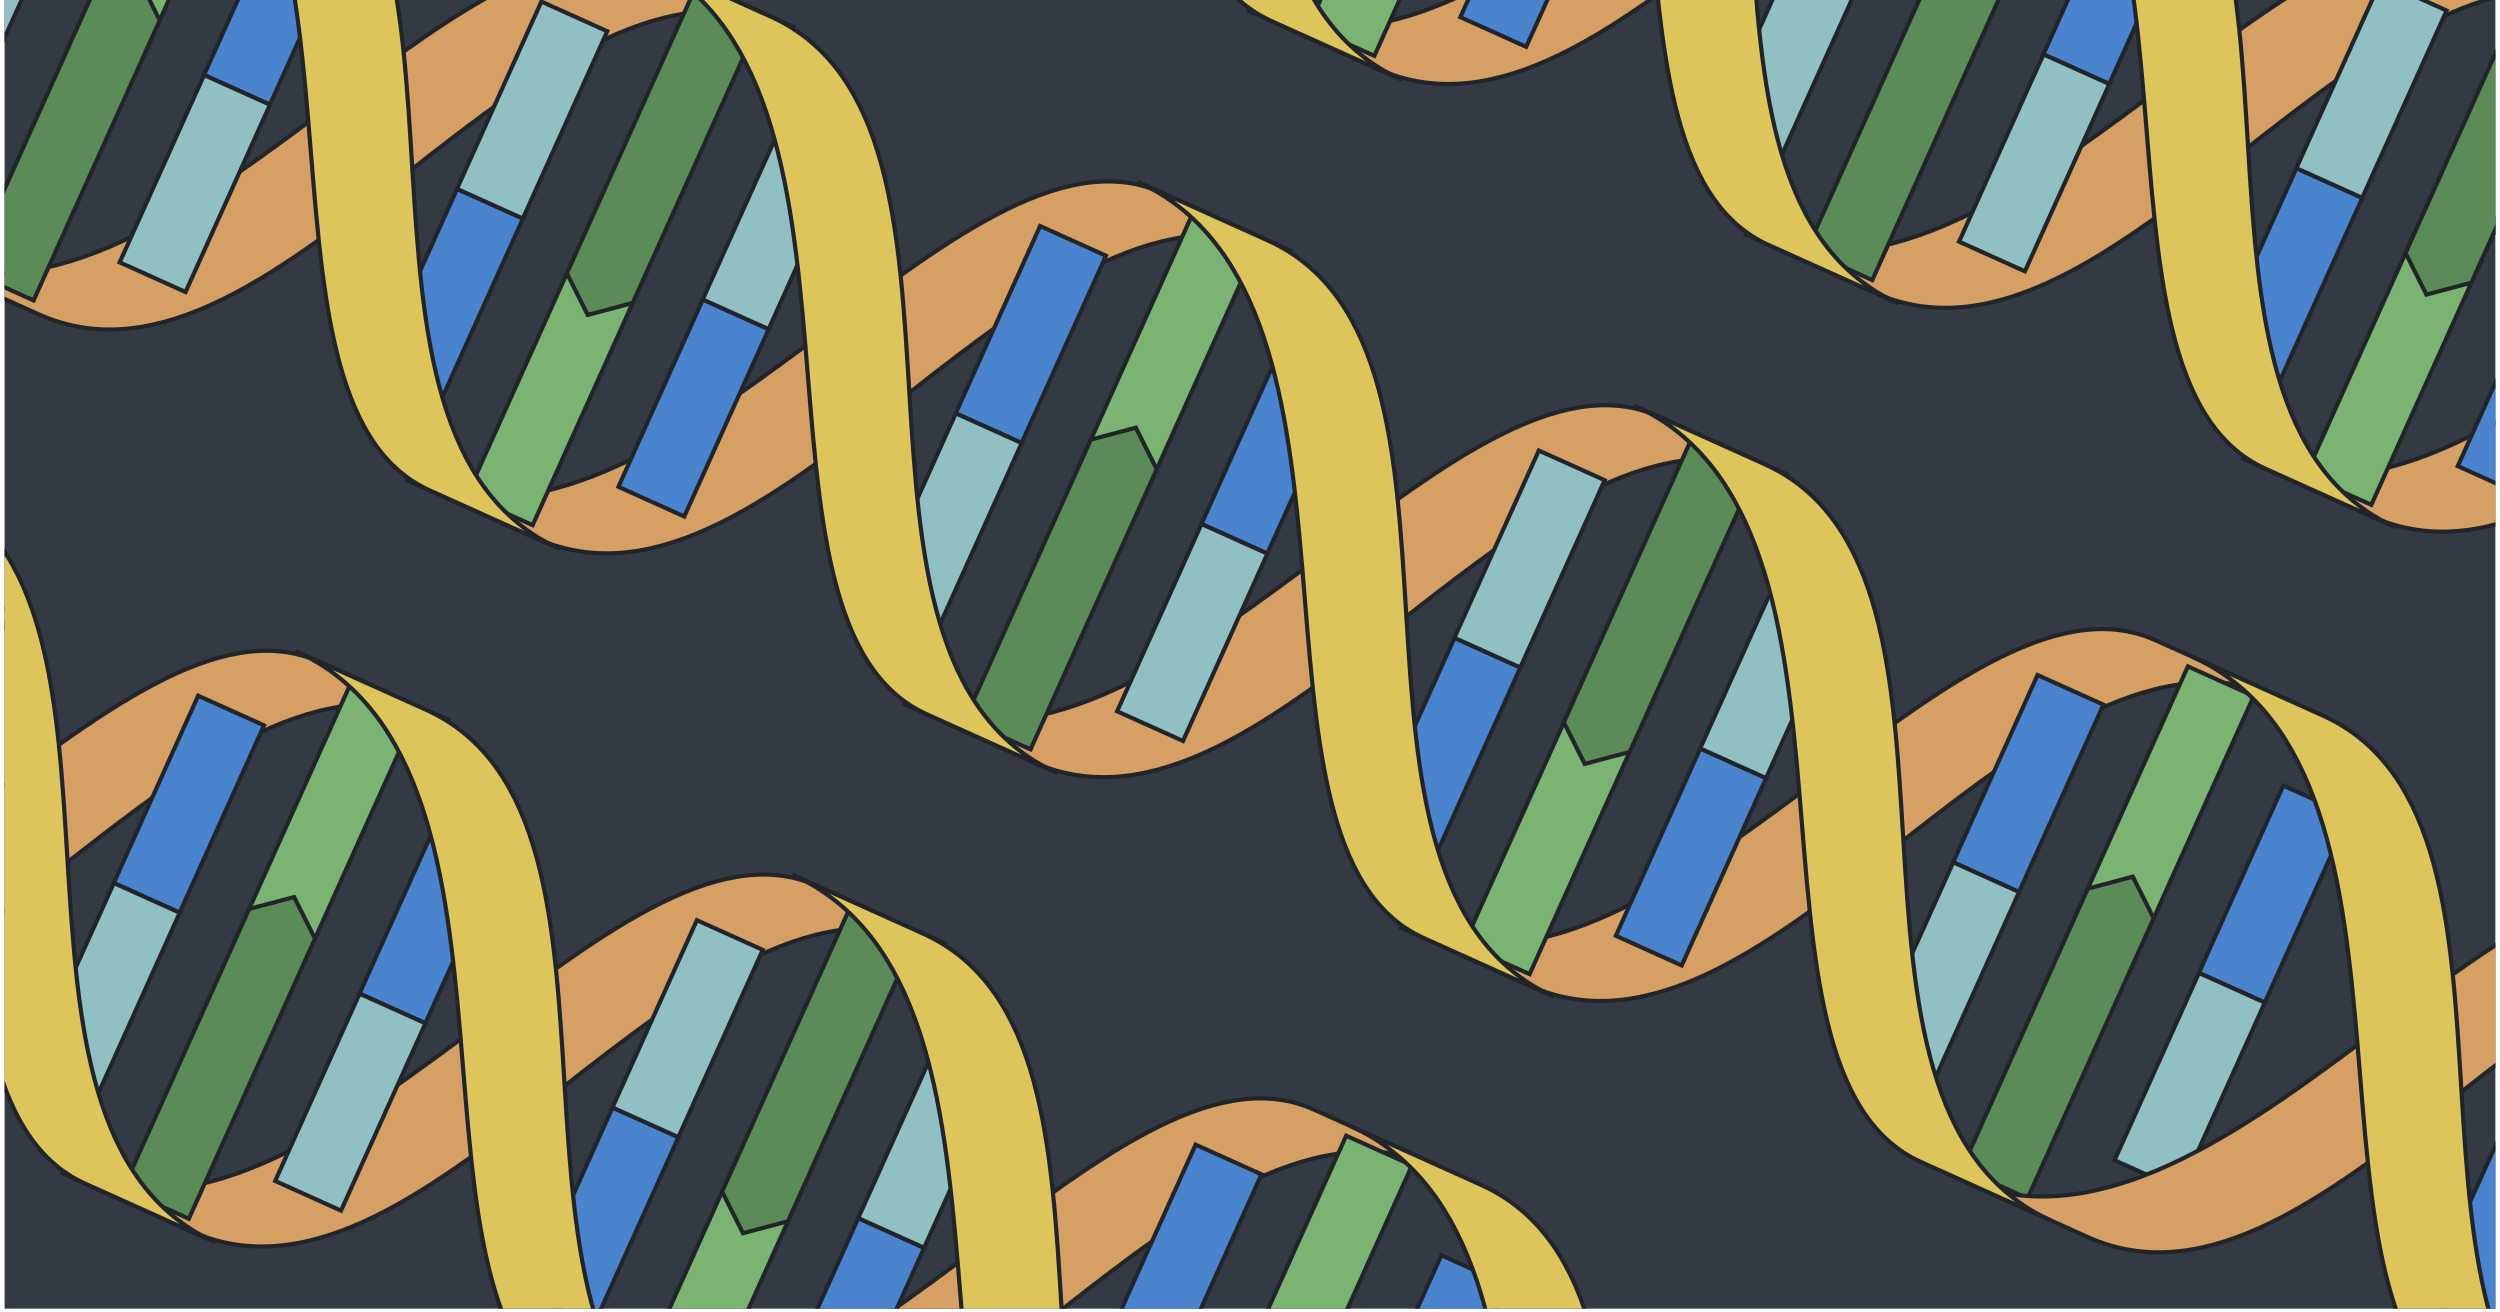 <?xml version="1.0" encoding="utf-8"?>
<!-- Generator: Adobe Illustrator 27.1.1, SVG Export Plug-In . SVG Version: 6.00 Build 0)  -->
<svg version="1.1" xmlns="http://www.w3.org/2000/svg" xmlns:xlink="http://www.w3.org/1999/xlink" x="0px" y="0px"
	 viewBox="0 0 1200 630" style="enable-background:new 0 0 1200 630;" xml:space="preserve">
<style type="text/css">
	.st0{fill:#5B8B57;}
	
		.st1{clip-path:url(#SVGID_00000113310677553294164080000014556429766087635383_);fill:#333A44;stroke:#212529;stroke-width:2;stroke-miterlimit:10;}
	.st2{clip-path:url(#SVGID_00000113310677553294164080000014556429766087635383_);}
	.st3{fill:#D69F63;stroke:#212529;stroke-width:2;stroke-miterlimit:10;}
	.st4{fill:#7AB372;stroke:#212529;stroke-width:2;stroke-miterlimit:10;}
	.st5{fill:#5B8B57;stroke:#212529;stroke-width:2;stroke-miterlimit:10;}
	.st6{fill:#4A84CF;stroke:#212529;stroke-width:2;stroke-miterlimit:10;}
	.st7{fill:#90C0C4;stroke:#212529;stroke-width:2;stroke-miterlimit:10;}
	.st8{fill:#DDC55C;stroke:#212529;stroke-width:2;stroke-miterlimit:10;}
	.st9{display:none;}
	.st10{display:inline;}
	.st11{fill:#DF9D57;stroke:#212529;stroke-width:2;stroke-miterlimit:10;}
	.st12{fill:#AF9FA1;stroke:#212529;stroke-width:2;stroke-miterlimit:10;}
	.st13{fill:none;}
	.st14{display:inline;fill:#FFFFFF;stroke:#212529;stroke-width:2;stroke-miterlimit:10;}
</style>
<g id="Layer_1">
	<g>
		<rect x="3554.57" y="598.79" class="st0" width="629.65" height="10"/>
		<rect x="3379.55" y="828.05" class="st0" width="765.09" height="10"/>
		<rect x="3379.55" y="709.99" class="st0" width="783.87" height="10"/>
	</g>
	<g>
		<defs>
			<rect id="SVGID_1_" x="2.21" y="-1.84" width="1195.57" height="630"/>
		</defs>
		<clipPath id="SVGID_00000041994785655479352370000001158749432778912644_">
			<use xlink:href="#SVGID_1_"  style="overflow:visible;"/>
		</clipPath>
		
			<rect x="-19.26" y="-11.89" style="clip-path:url(#SVGID_00000041994785655479352370000001158749432778912644_);fill:#333A44;stroke:#212529;stroke-width:2;stroke-miterlimit:10;" width="1233.15" height="648.11"/>
		<g style="clip-path:url(#SVGID_00000041994785655479352370000001158749432778912644_);">
			<path class="st3" d="M-84.99,210.32c-97.08-43.72-237.93,193.99-363.11,137.61l62.59,28.19
				c115.6,52.06,241.76-192.26,363.11-137.61L-84.99,210.32z"/>
			<path class="st3" d="M153.58,317.76C56.5,274.04-84.35,511.74-209.53,455.37l62.59,28.19
				c115.6,52.06,241.76-192.26,363.11-137.61L153.58,317.76z"/>
			<path class="st3" d="M392.15,425.19c-97.08-43.72-237.93,193.99-363.11,137.61l62.59,28.19
				c115.6,52.06,241.76-192.26,363.11-137.61L392.15,425.19z"/>
			<path class="st3" d="M630.72,532.63c-97.08-43.72-237.93,193.99-363.11,137.61l62.59,28.19
				c115.6,52.06,241.76-192.26,363.11-137.61L630.72,532.63z"/>
			<g>
				<polygon class="st4" points="-87.81,342.9 -148.36,477.35 -179.96,463.12 -119.41,328.67 -97.82,322.94 				"/>
				<polygon class="st5" points="-131.92,356.46 -71.37,222.01 -39.77,236.24 -100.32,370.69 -121.91,376.43 				"/>
				
					<rect x="-120.58" y="403.78" transform="matrix(0.411 -0.912 0.912 0.411 -425.986 183.185)" class="st6" width="98.57" height="34.66"/>
				
					<rect x="-80.1" y="313.9" transform="matrix(0.411 -0.912 0.912 0.411 -320.179 167.119)" class="st7" width="98.57" height="34.66"/>
				
					<rect x="-238.48" y="350.68" transform="matrix(0.411 -0.912 0.912 0.411 -447.061 44.391)" class="st6" width="98.57" height="34.66"/>
				
					<rect x="-198" y="260.81" transform="matrix(0.411 -0.912 0.912 0.411 -341.253 28.325)" class="st7" width="98.57" height="34.66"/>
			</g>
			<g>
				<polygon class="st4" points="390.74,558.41 330.19,692.87 298.59,678.63 359.14,544.18 380.72,538.45 				"/>
				<polygon class="st5" points="346.62,571.97 407.17,437.52 438.77,451.75 378.22,586.2 356.64,591.94 				"/>
				
					<rect x="357.97" y="619.29" transform="matrix(0.411 -0.912 0.912 0.411 -340.447 746.542)" class="st6" width="98.57" height="34.66"/>
				
					<rect x="398.44" y="529.41" transform="matrix(0.411 -0.912 0.912 0.411 -234.639 730.476)" class="st7" width="98.57" height="34.66"/>
				
					<rect x="240.07" y="566.19" transform="matrix(0.411 -0.912 0.912 0.411 -361.521 607.747)" class="st6" width="98.57" height="34.66"/>
				
					<rect x="280.54" y="476.32" transform="matrix(0.411 -0.912 0.912 0.411 -255.713 591.682)" class="st7" width="98.57" height="34.66"/>
			</g>
			<g>
				<polygon class="st4" points="-371.47,248.58 -310.93,114.13 -279.32,128.36 -339.87,262.81 -361.46,268.55 				"/>
				<polygon class="st5" points="-327.36,235.02 -387.91,369.47 -419.51,355.24 -358.96,220.79 -337.37,215.06 				"/>
				
					<rect x="-437.28" y="153.05" transform="matrix(0.411 -0.912 0.912 0.411 -384.023 -253.354)" class="st6" width="98.57" height="34.66"/>
				
					<rect x="-477.75" y="242.93" transform="matrix(0.411 -0.912 0.912 0.411 -489.831 -237.288)" class="st7" width="98.57" height="34.66"/>
				
					<rect x="-319.38" y="206.15" transform="matrix(0.411 -0.912 0.912 0.411 -362.949 -114.559)" class="st6" width="98.57" height="34.66"/>
				
					<rect x="-359.85" y="296.02" transform="matrix(0.411 -0.912 0.912 0.411 -468.756 -98.494)" class="st7" width="98.57" height="34.66"/>
			</g>
			<g>
				<polygon class="st4" points="585.62,679.6 646.17,545.15 677.77,559.38 617.22,693.83 595.63,699.57 				"/>
				<polygon class="st5" points="629.73,666.04 569.18,800.5 537.58,786.26 598.13,651.81 619.72,646.08 				"/>
				
					<rect x="519.82" y="584.07" transform="matrix(0.411 -0.912 0.912 0.411 -212.943 873.36)" class="st6" width="98.57" height="34.66"/>
				
					<rect x="479.34" y="673.95" transform="matrix(0.411 -0.912 0.912 0.411 -318.751 889.426)" class="st7" width="98.57" height="34.66"/>
				
					<rect x="637.72" y="637.17" transform="matrix(0.411 -0.912 0.912 0.411 -191.869 1012.154)" class="st6" width="98.57" height="34.66"/>
				
					<rect x="597.24" y="727.05" transform="matrix(0.411 -0.912 0.912 0.411 -297.677 1028.22)" class="st7" width="98.57" height="34.66"/>
			</g>
			<g>
				<polygon class="st4" points="107.07,464.09 167.62,329.64 199.22,343.87 138.67,478.32 117.08,484.06 				"/>
				<polygon class="st5" points="151.19,450.53 90.64,584.99 59.04,570.75 119.59,436.3 141.17,430.57 				"/>
				
					<rect x="41.27" y="368.56" transform="matrix(0.411 -0.912 0.912 0.411 -298.483 310.003)" class="st6" width="98.57" height="34.66"/>
				
					<rect x="0.79" y="458.44" transform="matrix(0.411 -0.912 0.912 0.411 -404.291 326.069)" class="st7" width="98.57" height="34.66"/>
				
					<rect x="159.17" y="421.66" transform="matrix(0.411 -0.912 0.912 0.411 -277.409 448.797)" class="st6" width="98.57" height="34.66"/>
				
					<rect x="118.69" y="511.53" transform="matrix(0.411 -0.912 0.912 0.411 -383.217 464.863)" class="st7" width="98.57" height="34.66"/>
			</g>
			<path class="st8" d="M-197.73,460.68c-97.08-43.72-12.43-306.74-137.61-363.11l62.59,28.19
				c115.6,52.06,16.26,308.46,137.61,363.11L-197.73,460.68z"/>
			<path class="st8" d="M40.83,568.12C-56.25,524.4,28.4,261.38-96.78,205.01l62.59,28.19c115.6,52.06,16.26,308.46,137.61,363.11
				L40.83,568.12z"/>
			<path class="st8" d="M279.4,675.56c-97.08-43.72-12.43-306.74-137.61-363.11l62.59,28.19c115.6,52.06,16.26,308.46,137.61,363.11
				L279.4,675.56z"/>
			<path class="st3" d="M898.61,653.28c-97.08-43.72-237.93,193.99-363.11,137.61l62.59,28.19
				c115.6,52.06,241.76-192.26,363.11-137.61L898.61,653.28z"/>
			<g>
				<polygon class="st4" points="897.2,786.5 836.65,920.95 805.05,906.72 865.6,772.27 887.19,766.53 				"/>
				<polygon class="st5" points="853.09,800.06 913.63,665.6 945.23,679.84 884.69,814.29 863.1,820.02 				"/>
				
					<rect x="864.43" y="847.37" transform="matrix(0.411 -0.912 0.912 0.411 -249.917 1342.762)" class="st6" width="98.57" height="34.66"/>
				
					<rect x="904.91" y="757.49" transform="matrix(0.411 -0.912 0.912 0.411 -144.109 1326.696)" class="st7" width="98.57" height="34.66"/>
				
					<rect x="746.53" y="794.28" transform="matrix(0.411 -0.912 0.912 0.411 -270.991 1203.968)" class="st6" width="98.57" height="34.66"/>
				
					<rect x="787.01" y="704.4" transform="matrix(0.411 -0.912 0.912 0.411 -165.183 1187.902)" class="st7" width="98.57" height="34.66"/>
			</g>
			<path class="st8" d="M785.86,903.64c-97.08-43.72-12.43-306.74-137.61-363.11l62.59,28.19
				c115.6,52.06,16.26,308.46,137.61,363.11L785.86,903.64z"/>
			<path class="st8" d="M517.97,782.99c-97.08-43.72-12.43-306.74-137.61-363.11l62.59,28.19
				c115.6,52.06,16.26,308.46,137.61,363.11L517.97,782.99z"/>
		</g>
		<g style="clip-path:url(#SVGID_00000041994785655479352370000001158749432778912644_);">
			<path class="st3" d="M723.07-240.23c-97.08-43.72-237.93,193.99-363.11,137.61l62.59,28.19
				c115.6,52.06,241.76-192.26,363.11-137.61L723.07-240.23z"/>
			<path class="st3" d="M961.63-132.79C864.55-176.51,723.7,61.2,598.52,4.82l62.59,28.19c115.6,52.06,241.76-192.26,363.11-137.61
				L961.63-132.79z"/>
			<path class="st3" d="M1200.2-25.35c-97.08-43.72-237.93,193.99-363.11,137.61l62.59,28.19
				c115.6,52.06,241.76-192.26,363.11-137.61L1200.2-25.35z"/>
			<path class="st3" d="M1438.77,82.08c-97.08-43.72-237.93,193.99-363.11,137.61l62.59,28.19
				c115.6,52.06,241.76-192.26,363.11-137.61L1438.77,82.08z"/>
			<g>
				<polygon class="st4" points="720.24,-107.64 659.69,26.81 628.09,12.58 688.64,-121.87 710.23,-127.61 				"/>
				<polygon class="st5" points="676.13,-94.08 736.68,-228.54 768.28,-214.3 707.73,-79.85 686.14,-74.12 				"/>
				
					<rect x="687.47" y="-46.77" transform="matrix(0.411 -0.912 0.912 0.411 461.069 654.429)" class="st6" width="98.57" height="34.66"/>
				
					<rect x="727.95" y="-136.65" transform="matrix(0.411 -0.912 0.912 0.411 566.877 638.363)" class="st7" width="98.57" height="34.66"/>
				
					<rect x="569.57" y="-99.86" transform="matrix(0.411 -0.912 0.912 0.411 439.995 515.634)" class="st6" width="98.57" height="34.66"/>
				
					<rect x="610.05" y="-189.74" transform="matrix(0.411 -0.912 0.912 0.411 545.802 499.568)" class="st7" width="98.57" height="34.66"/>
			</g>
			<g>
				<polygon class="st4" points="1198.79,107.87 1138.24,242.32 1106.64,228.09 1167.19,93.64 1188.78,87.9 				"/>
				<polygon class="st5" points="1154.67,121.43 1215.22,-13.02 1246.82,1.21 1186.27,135.66 1164.69,141.39 				"/>
				
					<rect x="1166.02" y="168.74" transform="matrix(0.411 -0.912 0.912 0.411 546.609 1217.785)" class="st6" width="98.57" height="34.66"/>
				
					<rect x="1206.49" y="78.86" transform="matrix(0.411 -0.912 0.912 0.411 652.417 1201.72)" class="st7" width="98.57" height="34.66"/>
				
					<rect x="1048.12" y="115.65" transform="matrix(0.411 -0.912 0.912 0.411 525.534 1078.991)" class="st6" width="98.57" height="34.66"/>
				
					<rect x="1088.59" y="25.77" transform="matrix(0.411 -0.912 0.912 0.411 631.342 1062.925)" class="st7" width="98.57" height="34.66"/>
			</g>
			<g>
				<polygon class="st4" points="436.58,-201.96 497.13,-336.42 528.73,-322.18 468.18,-187.73 446.59,-182 				"/>
				<polygon class="st5" points="480.69,-215.52 420.14,-81.07 388.54,-95.3 449.09,-229.75 470.68,-235.49 				"/>
				
					<rect x="370.78" y="-297.5" transform="matrix(0.411 -0.912 0.912 0.411 503.032 217.89)" class="st6" width="98.57" height="34.66"/>
				
					<rect x="330.3" y="-207.62" transform="matrix(0.411 -0.912 0.912 0.411 397.225 233.956)" class="st7" width="98.57" height="34.66"/>
				
					<rect x="488.67" y="-244.4" transform="matrix(0.411 -0.912 0.912 0.411 524.107 356.684)" class="st6" width="98.57" height="34.66"/>
				
					<rect x="448.2" y="-154.52" transform="matrix(0.411 -0.912 0.912 0.411 418.299 372.75)" class="st7" width="98.57" height="34.66"/>
			</g>
			<g>
				<polygon class="st4" points="1393.67,229.06 1454.22,94.61 1485.82,108.84 1425.27,243.29 1403.68,249.02 				"/>
				<polygon class="st5" points="1437.78,215.5 1377.24,349.95 1345.64,335.72 1406.18,201.27 1427.77,195.53 				"/>
				
					<rect x="1327.87" y="133.52" transform="matrix(0.411 -0.912 0.912 0.411 674.112 1344.604)" class="st6" width="98.57" height="34.66"/>
				
					<rect x="1287.39" y="223.4" transform="matrix(0.411 -0.912 0.912 0.411 568.304 1360.67)" class="st7" width="98.57" height="34.66"/>
				
					<rect x="1445.77" y="186.62" transform="matrix(0.411 -0.912 0.912 0.411 695.187 1483.398)" class="st6" width="98.57" height="34.66"/>
				
					<rect x="1405.29" y="276.5" transform="matrix(0.411 -0.912 0.912 0.411 589.379 1499.464)" class="st7" width="98.57" height="34.66"/>
			</g>
			<g>
				<polygon class="st4" points="915.12,13.55 975.67,-120.9 1007.27,-106.67 946.72,27.78 925.14,33.51 				"/>
				<polygon class="st5" points="959.24,-0.01 898.69,134.44 867.09,120.21 927.64,-14.24 949.23,-19.98 				"/>
				
					<rect x="849.32" y="-81.99" transform="matrix(0.411 -0.912 0.912 0.411 588.572 781.247)" class="st6" width="98.57" height="34.66"/>
				
					<rect x="808.85" y="7.89" transform="matrix(0.411 -0.912 0.912 0.411 482.764 797.313)" class="st7" width="98.57" height="34.66"/>
				
					<rect x="967.22" y="-28.89" transform="matrix(0.411 -0.912 0.912 0.411 609.647 920.041)" class="st6" width="98.57" height="34.66"/>
				
					<rect x="926.74" y="60.99" transform="matrix(0.411 -0.912 0.912 0.411 503.839 936.107)" class="st7" width="98.57" height="34.66"/>
			</g>
			<path class="st8" d="M610.32,10.13C513.24-33.58,597.88-296.6,472.7-352.98l62.59,28.19c115.6,52.06,16.26,308.46,137.61,363.11
				L610.32,10.13z"/>
			<path class="st8" d="M848.88,117.57c-97.08-43.72-12.43-306.74-137.61-363.11l62.59,28.19
				c115.6,52.06,16.26,308.46,137.61,363.11L848.88,117.57z"/>
			<path class="st8" d="M1087.45,225.01c-97.08-43.72-12.43-306.74-137.61-363.11l62.59,28.19
				c115.6,52.06,16.26,308.46,137.61,363.11L1087.45,225.01z"/>
			<path class="st3" d="M1706.66,202.73c-97.08-43.72-237.93,193.99-363.11,137.61l62.59,28.19
				c115.6,52.06,241.76-192.26,363.11-137.61L1706.66,202.73z"/>
			<g>
				<polygon class="st4" points="1705.25,335.95 1644.7,470.4 1613.1,456.17 1673.65,321.72 1695.24,315.98 				"/>
				<polygon class="st5" points="1661.14,349.51 1721.69,215.06 1753.29,229.29 1692.74,363.74 1671.15,369.47 				"/>
				
					<rect x="1672.48" y="396.83" transform="matrix(0.411 -0.912 0.912 0.411 637.139 1814.006)" class="st6" width="98.57" height="34.66"/>
				
					<rect x="1712.96" y="306.95" transform="matrix(0.411 -0.912 0.912 0.411 742.946 1797.94)" class="st7" width="98.57" height="34.66"/>
				
					<rect x="1554.58" y="343.73" transform="matrix(0.411 -0.912 0.912 0.411 616.064 1675.212)" class="st6" width="98.57" height="34.66"/>
				
					<rect x="1595.06" y="253.85" transform="matrix(0.411 -0.912 0.912 0.411 721.872 1659.146)" class="st7" width="98.57" height="34.66"/>
			</g>
			<path class="st8" d="M1593.91,453.09c-97.08-43.72-12.43-306.74-137.61-363.11l62.59,28.19
				c115.6,52.06,16.26,308.46,137.61,363.11L1593.91,453.09z"/>
			<path class="st8" d="M1326.02,332.45c-97.08-43.72-12.43-306.74-137.61-363.11L1251-2.48c115.6,52.06,16.26,308.46,137.61,363.11
				L1326.02,332.45z"/>
		</g>
		<g style="clip-path:url(#SVGID_00000041994785655479352370000001158749432778912644_);">
			<path class="st3" d="M319.04-14.95C221.96-58.67,81.11,179.03-44.07,122.66l62.59,28.19c115.6,52.06,241.76-192.26,363.11-137.61
				L319.04-14.95z"/>
			<path class="st3" d="M557.61,92.48C460.53,48.76,319.68,286.47,194.5,230.1l62.59,28.19c115.6,52.06,241.76-192.26,363.11-137.61
				L557.61,92.48z"/>
			<path class="st3" d="M796.18,199.92C699.1,156.2,558.25,393.91,433.06,337.53l62.59,28.19
				c115.6,52.06,241.76-192.26,363.11-137.61L796.18,199.92z"/>
			<path class="st3" d="M1034.74,307.36c-97.08-43.72-237.93,193.99-363.11,137.61l62.59,28.19
				c115.6,52.06,241.76-192.26,363.11-137.61L1034.74,307.36z"/>
			<g>
				<polygon class="st4" points="316.22,117.63 255.67,252.08 224.07,237.85 284.62,103.4 306.2,97.66 				"/>
				<polygon class="st5" points="272.1,131.19 332.65,-3.26 364.25,10.97 303.7,145.42 282.11,151.16 				"/>
				
					<rect x="283.45" y="178.51" transform="matrix(0.411 -0.912 0.912 0.411 17.541 418.807)" class="st6" width="98.57" height="34.66"/>
				
					<rect x="323.92" y="88.63" transform="matrix(0.411 -0.912 0.912 0.411 123.349 402.741)" class="st7" width="98.57" height="34.66"/>
				
					<rect x="165.55" y="125.41" transform="matrix(0.411 -0.912 0.912 0.411 -3.533 280.012)" class="st6" width="98.57" height="34.66"/>
				
					<rect x="206.02" y="35.53" transform="matrix(0.411 -0.912 0.912 0.411 102.275 263.947)" class="st7" width="98.57" height="34.66"/>
			</g>
			<g>
				<polygon class="st4" points="794.76,333.14 734.21,467.59 702.61,453.36 763.16,318.91 784.75,313.17 				"/>
				<polygon class="st5" points="750.65,346.7 811.2,212.25 842.8,226.48 782.25,360.93 760.66,366.67 				"/>
				
					<rect x="761.99" y="394.02" transform="matrix(0.411 -0.912 0.912 0.411 103.081 982.164)" class="st6" width="98.57" height="34.66"/>
				
					<rect x="802.47" y="304.14" transform="matrix(0.411 -0.912 0.912 0.411 208.889 966.098)" class="st7" width="98.57" height="34.66"/>
				
					<rect x="644.09" y="340.92" transform="matrix(0.411 -0.912 0.912 0.411 82.007 843.369)" class="st6" width="98.57" height="34.66"/>
				
					<rect x="684.57" y="251.04" transform="matrix(0.411 -0.912 0.912 0.411 187.815 827.303)" class="st7" width="98.57" height="34.66"/>
			</g>
			<g>
				<polygon class="st4" points="32.55,23.31 93.1,-111.14 124.7,-96.91 64.15,37.54 42.56,43.28 				"/>
				<polygon class="st5" points="76.67,9.75 16.12,144.2 -15.48,129.97 45.07,-4.48 66.65,-10.22 				"/>
				
					<rect x="-33.25" y="-72.22" transform="matrix(0.411 -0.912 0.912 0.411 59.505 -17.732)" class="st6" width="98.57" height="34.66"/>
				
					<rect x="-73.73" y="17.66" transform="matrix(0.411 -0.912 0.912 0.411 -46.303 -1.666)" class="st7" width="98.57" height="34.66"/>
				
					<rect x="84.65" y="-19.13" transform="matrix(0.411 -0.912 0.912 0.411 80.579 121.062)" class="st6" width="98.57" height="34.66"/>
				
					<rect x="44.17" y="70.75" transform="matrix(0.411 -0.912 0.912 0.411 -25.229 137.128)" class="st7" width="98.57" height="34.66"/>
			</g>
			<g>
				<polygon class="st4" points="989.64,454.33 1050.19,319.88 1081.79,334.11 1021.24,468.56 999.66,474.3 				"/>
				<polygon class="st5" points="1033.76,440.77 973.21,575.22 941.61,560.99 1002.16,426.54 1023.75,420.8 				"/>
				
					<rect x="923.84" y="358.8" transform="matrix(0.411 -0.912 0.912 0.411 230.584 1108.982)" class="st6" width="98.57" height="34.66"/>
				
					<rect x="883.37" y="448.68" transform="matrix(0.411 -0.912 0.912 0.411 124.776 1125.048)" class="st7" width="98.57" height="34.66"/>
				
					<rect x="1041.74" y="411.89" transform="matrix(0.411 -0.912 0.912 0.411 251.659 1247.776)" class="st6" width="98.57" height="34.66"/>
				
					<rect x="1001.27" y="501.77" transform="matrix(0.411 -0.912 0.912 0.411 145.851 1263.842)" class="st7" width="98.57" height="34.66"/>
			</g>
			<g>
				<polygon class="st4" points="511.1,238.82 571.65,104.37 603.25,118.6 542.7,253.05 521.11,258.79 				"/>
				<polygon class="st5" points="555.21,225.26 494.66,359.71 463.06,345.48 523.61,211.03 545.2,205.29 				"/>
				
					<rect x="445.3" y="143.29" transform="matrix(0.411 -0.912 0.912 0.411 145.044 545.625)" class="st6" width="98.57" height="34.66"/>
				
					<rect x="404.82" y="233.17" transform="matrix(0.411 -0.912 0.912 0.411 39.237 561.691)" class="st7" width="98.57" height="34.66"/>
				
					<rect x="563.2" y="196.38" transform="matrix(0.411 -0.912 0.912 0.411 166.119 684.419)" class="st6" width="98.57" height="34.66"/>
				
					<rect x="522.72" y="286.26" transform="matrix(0.411 -0.912 0.912 0.411 60.311 700.485)" class="st7" width="98.57" height="34.66"/>
			</g>
			<path class="st8" d="M206.29,235.41C109.21,191.69,193.86-71.33,68.68-127.7l62.59,28.19c115.6,52.06,16.26,308.46,137.61,363.11
				L206.29,235.41z"/>
			<path class="st8" d="M444.86,342.85c-97.08-43.72-12.43-306.74-137.61-363.11l62.59,28.19
				c115.6,52.06,16.26,308.46,137.61,363.11L444.86,342.85z"/>
			<path class="st8" d="M683.43,450.28c-97.08-43.72-12.43-306.74-137.61-363.11l62.59,28.19
				c115.6,52.06,16.26,308.46,137.61,363.11L683.43,450.28z"/>
			<path class="st3" d="M1302.64,428c-97.08-43.72-237.93,193.99-363.11,137.61l62.59,28.19
				c115.6,52.06,241.76-192.26,363.11-137.61L1302.64,428z"/>
			<g>
				<polygon class="st4" points="1301.23,561.22 1240.68,695.67 1209.08,681.44 1269.63,546.99 1291.21,541.26 				"/>
				<polygon class="st5" points="1257.11,574.78 1317.66,440.33 1349.26,454.56 1288.71,589.01 1267.12,594.75 				"/>
				
					<rect x="1268.45" y="622.1" transform="matrix(0.411 -0.912 0.912 0.411 193.611 1578.384)" class="st6" width="98.57" height="34.66"/>
				
					<rect x="1308.93" y="532.22" transform="matrix(0.411 -0.912 0.912 0.411 299.419 1562.318)" class="st7" width="98.57" height="34.66"/>
				
					<rect x="1150.56" y="569" transform="matrix(0.411 -0.912 0.912 0.411 172.536 1439.59)" class="st6" width="98.57" height="34.66"/>
				
					<rect x="1191.03" y="479.12" transform="matrix(0.411 -0.912 0.912 0.411 278.344 1423.524)" class="st7" width="98.57" height="34.66"/>
			</g>
			<path class="st8" d="M1189.89,678.36c-97.08-43.72-12.43-306.74-137.61-363.11l62.59,28.19
				c115.6,52.06,16.26,308.46,137.61,363.11L1189.89,678.36z"/>
			<path class="st8" d="M921.99,557.72C824.92,514,909.56,250.98,784.38,194.61l62.59,28.19c115.6,52.06,16.26,308.46,137.61,363.11
				L921.99,557.72z"/>
		</g>
	</g>
</g>
<g id="Layer_2">
	<g class="st9">
		<g class="st10">
			<circle class="st6" cx="1315.23" cy="105.12" r="170.21"/>
			<circle class="st7" cx="1315.23" cy="105.12" r="152.8"/>
			<g>
				<circle class="st11" cx="1315.23" cy="105.12" r="92.03"/>
				<circle class="st8" cx="1352.68" cy="45.06" r="11.1"/>
				<circle class="st8" cx="1365.4" cy="107.95" r="11.1"/>
				<circle class="st8" cx="1280.6" cy="131.62" r="11.1"/>
				<circle class="st8" cx="1295.95" cy="182.85" r="11.1"/>
				<circle class="st8" cx="1284.84" cy="24.19" r="11.1"/>
				<circle class="st8" cx="1315.23" cy="82.38" r="7.74"/>
				<circle class="st8" cx="1397.19" cy="74.64" r="7.74"/>
				<circle class="st8" cx="1232.56" cy="78.88" r="7.74"/>
				<circle class="st8" cx="1330.71" cy="155.91" r="7.74"/>
				<circle class="st8" cx="1373.14" cy="155.91" r="7.74"/>
				<circle class="st8" cx="1238.17" cy="123.88" r="7.74"/>
				<circle class="st8" cx="1277.39" cy="83.75" r="7.74"/>
			</g>
		</g>
		<g class="st10">
			<circle class="st6" cx="325.14" cy="162.82" r="170.21"/>
			<circle class="st7" cx="325.14" cy="162.82" r="152.8"/>
			<g>
				<circle class="st12" cx="325.14" cy="162.82" r="92.03"/>
				<circle class="st8" cx="362.59" cy="102.76" r="11.1"/>
				<circle class="st8" cx="375.31" cy="165.65" r="11.1"/>
				<circle class="st8" cx="290.51" cy="189.32" r="11.1"/>
				<circle class="st8" cx="305.85" cy="240.55" r="11.1"/>
				<circle class="st8" cx="294.75" cy="81.89" r="11.1"/>
				<circle class="st8" cx="325.14" cy="140.09" r="7.74"/>
				<circle class="st8" cx="407.1" cy="132.35" r="7.74"/>
				<circle class="st8" cx="242.46" cy="136.59" r="7.74"/>
				<circle class="st8" cx="340.61" cy="213.61" r="7.74"/>
				<circle class="st8" cx="383.04" cy="213.61" r="7.74"/>
				<circle class="st8" cx="248.08" cy="181.58" r="7.74"/>
				<circle class="st8" cx="287.3" cy="141.46" r="7.74"/>
			</g>
		</g>
		<g class="st10">
			<circle class="st6" cx="631.75" cy="757.46" r="161.5"/>
			<circle class="st7" cx="631.75" cy="757.46" r="144.98"/>
			<g>
				<circle class="st8" cx="631.75" cy="757.46" r="87.33"/>
				<path class="st3" d="M567.17,753.19c1.7-16.58,2.25-22.32,9.1-24.45c6.85-2.13,13.44,5.95,19.39-1.28
					c5.95-7.23,6.38-15.09,18.71-10.63c12.33,4.46,12.97,16.94,19.13,17.61s5.53-4.88,12.97-0.09"/>
				<path class="st3" d="M595.4,796.96c5.1-0.64,7.73-6.8,14.39-14.03c6.66-7.23,11.12-15.31,17.72-14.88
					c6.59,0.43,9.35,9.99,18.71,6.8c9.35-3.19,20.2-6.8,25.94-0.43c5.74,6.38,7.65,15.31,13.39,13.82
					c5.74-1.49,13.55-3.85,15.73,3.19c0.73,2.37,1.3,5.32,4.04,6.17"/>
				<path class="st3" d="M622.99,703.26c11.18-1.48,11.43-8.65,20.08-5.93c8.65,2.72,7.66,12.11,15.82,11.62
					c8.16-0.49,18.29-2.72,21.51,4.94c3.21,7.66,4.94,16.81,10.63,16.81s11.12,0.49,11.12,12.36s-14.09,13.1-3.46,21.51"/>
				<path class="st3" d="M580.47,819.22c10.4-3.44,9.33-10.33,18.08-9.3c8.75,1.02,9.51,10.16,17.2,8.21s16.96-5.91,21.41,0.81
					c4.46,6.73,7.77,15.14,13.19,14.11"/>
				<path class="st3" d="M599.63,687.44c6.12-11.12,4.12-16.49,13.4-15.29s14.22,6.64,23.86,1.45c9.64-5.19,11.87-11.63,21.01-1.61
					s11.08,12.6,17.8,13.48c6.72,0.87,6.92-1.73,11.12,9.89"/>
			</g>
		</g>
		<g class="st10">
			<circle class="st6" cx="1147.58" cy="589.26" r="182.25"/>
			<circle class="st7" cx="1147.58" cy="589.26" r="163.6"/>
			<g>
				<circle class="st12" cx="1147.58" cy="589.26" r="98.54"/>
				<path class="st8" d="M1067.74,542.6c4.78-4.18,30.8-37.11,51.08-36.63c20.28,0.48,21.59,10.3,41.63,9.1
					c20.04-1.2,37.9-4.58,44.18,2.66c6.28,7.24,10.62,33.32,22.93,50.22c12.31,16.9,12.31,23.18,5.79,41.04
					c-6.52,17.87-27.52,35.01-41.77,48.77c-14.24,13.76-16.67,19.31-38.87,15.69c-22.21-3.62-25.34-12.07-41.76-12.8
					s-33.8-1.93-37.42-26.56c-3.62-24.62,2.9-34.76-8.69-47.56S1054.47,554.19,1067.74,542.6z"/>
				<path class="st12" d="M1119.9,650.01c-3.31-3.05-28.54-18.82-29.77-33.15c-1.23-14.33,5.58-16.01,3.18-30.04
					c-2.4-14.03-6.17-26.35-1.55-31.34c4.62-4.99,22.65-10.07,33.6-20.06s15.38-10.47,28.47-7.27s26.8,16.68,37.61,25.64
					c10.8,8.97,14.9,10.25,14.08,26.17c-0.83,15.93-6.54,18.8-5.77,30.42s1.26,23.97-15.81,28.43c-17.07,4.46-24.72,0.66-32.84,9.82
					C1142.97,657.79,1129.1,658.46,1119.9,650.01z"/>
				<path class="st8" d="M1100.06,580.36c1.64-2.87,8.83-23.49,18.88-26.71c10.06-3.22,12.37,1.39,22.02-2.61
					c9.65-4,17.86-8.71,22.18-6.21c4.32,2.49,10.9,14.58,19.83,20.79c8.93,6.21,10,9.3,9.84,19.2c-0.16,9.9-7.57,21.9-12.24,31.09
					c-4.66,9.19-4.91,12.34-16.45,14.34s-14.52-1.62-22.72,0.82c-8.2,2.44-16.95,4.8-22.92-6.69c-5.97-11.49-4.49-17.59-12.37-21.91
					S1095.51,588.32,1100.06,580.36z"/>
				<path class="st12" d="M1175.49,576.58c0.73,1.86,7.71,13.03,5.42,18.97c-2.29,5.94-5.33,5.29-7.09,11.34
					c-1.76,6.05-2.66,11.69-5.46,12.78c-2.8,1.09-10.97-0.38-17.27,1.47s-8.15,1.19-12.74-2.63s-7.44-11.84-10-17.5
					c-2.56-5.67-3.95-6.97-0.53-13.15c3.42-6.18,6.25-6.21,8.2-10.99c1.95-4.78,4.15-9.79,11.81-8.25s9.97,4.53,14.98,2.46
					C1167.82,569.01,1173.47,571.43,1175.49,576.58z"/>
			</g>
		</g>
		<g class="st10">
			<circle class="st6" cx="730.3" cy="-157.25" r="182.25"/>
			<circle class="st7" cx="730.3" cy="-157.25" r="163.6"/>
			<g>
				<path class="st13" d="M816.81-89.6c1.87-2.67,0.34-7.5-3.94-13.84c-3.36,5.16-7.22,10.03-11.58,14.55
					C809.36-86.71,814.85-86.8,816.81-89.6z"/>
				<path class="st13" d="M638.8-214.37c-1.78,2.55-0.47,7.06,3.37,12.99c2.52-5.05,5.49-9.9,8.88-14.49
					C644.78-217.19,640.49-216.78,638.8-214.37z"/>
				<path class="st8" d="M636.39-187.1c-8.46,26.67-5.58,56.75,10.48,82.3c28.97,46.07,89.8,59.94,135.87,30.98
					c2.57-1.62,5.04-3.34,7.41-5.15c-23.41-12-50.94-28.7-79.42-48.66C681.51-148.12,655.85-168.84,636.39-187.1z"/>
				<path class="st12" d="M856.76-61.6c5.51-7.87-9.34-28.71-36.86-54.64c-2.02,4.42-4.36,8.69-7.03,12.8
					c4.28,6.34,5.81,11.17,3.94,13.84c-1.97,2.8-7.46,2.9-15.51,0.71c-18.62-5.04-50.96-22.24-85.27-46.29
					c-35.68-25.01-63.66-50.54-73.85-66.21c-3.85-5.92-5.16-10.44-3.37-12.99c1.69-2.41,5.98-2.81,12.26-1.5
					c2.97-4.02,6.27-7.83,9.89-11.41c-32.82-16.35-56.69-22.82-62.1-15.09c-5.56,7.93,9.58,29.05,37.54,55.28
					c19.46,18.25,45.12,38.98,74.35,59.47c28.48,19.96,56.01,36.66,79.42,48.66C825.29-60.95,851.11-53.53,856.76-61.6z"/>
				<path class="st8" d="M812.87-103.44c2.67-4.1,5.02-8.38,7.03-12.8c13.32-29.18,12.16-64.28-6.18-93.46
					c-28.97-46.07-89.8-59.94-135.87-30.98c-6.23,3.92-11.87,8.42-16.89,13.39c-3.62,3.58-6.92,7.39-9.89,11.41
					c-3.39,4.59-6.36,9.44-8.88,14.49c10.18,15.67,38.17,41.2,73.85,66.21c34.31,24.05,66.65,41.25,85.27,46.29
					C805.65-93.4,809.52-98.28,812.87-103.44z"/>
			</g>
		</g>
	</g>
</g>
<g id="Layer_3" class="st9">
	<polygon class="st14" points="1102.57,-170.5 1111.12,-181.49 1110.61,-167.57 1124.22,-170.5 1114.88,-160.17 1127.19,-153.66 
		1113.4,-151.75 1118.64,-138.85 1106.85,-146.25 1102.57,-133 1098.3,-146.25 1086.5,-138.85 1091.75,-151.75 1077.95,-153.66 
		1090.26,-160.17 1080.92,-170.5 1094.54,-167.57 1094.02,-181.49 	"/>
	<polygon class="st14" points="216.12,783.85 224.67,772.86 224.15,786.78 237.77,783.85 228.43,794.18 240.74,800.69 226.94,802.6 
		232.19,815.5 220.39,808.1 216.12,821.35 211.84,808.1 200.05,815.5 205.29,802.6 191.5,800.69 203.81,794.18 194.47,783.85 
		208.08,786.78 207.57,772.86 	"/>
	<polygon class="st14" points="1322.97,517.5 1331.52,506.5 1331,520.42 1344.62,517.5 1335.28,527.83 1347.59,534.34 
		1333.79,536.25 1339.04,549.15 1327.24,541.74 1322.97,555 1318.69,541.74 1306.9,549.15 1312.14,536.25 1298.35,534.34 
		1310.66,527.83 1301.32,517.5 1314.93,520.42 1314.42,506.5 	"/>
	<polygon class="st14" points="1280.6,-136.15 1289.16,-147.14 1288.64,-133.22 1302.26,-136.15 1292.91,-125.82 1305.22,-119.31 
		1291.43,-117.4 1296.67,-104.5 1284.88,-111.9 1280.6,-98.65 1276.33,-111.9 1264.53,-104.5 1269.78,-117.4 1255.98,-119.31 
		1268.29,-125.82 1258.95,-136.15 1272.57,-133.22 1272.05,-147.14 	"/>
	<polygon class="st14" points="388.49,-194.75 397.04,-205.74 396.53,-191.82 410.14,-194.75 400.8,-184.42 413.11,-177.9 
		399.32,-176 404.56,-163.09 392.77,-170.5 388.49,-157.25 384.22,-170.5 372.42,-163.09 377.67,-176 363.87,-177.9 376.18,-184.42 
		366.84,-194.75 380.46,-191.82 379.94,-205.74 	"/>
	<polygon class="st14" points="1315.03,268.17 1320.26,255.26 1323.56,268.79 1335.86,262.27 1329.69,274.75 1343.31,277.66 
		1330.56,283.26 1339.12,294.24 1325.76,290.33 1325.26,304.25 1317.53,292.66 1308.2,303.01 1309.73,289.16 1295.94,291.09 
		1306.01,281.47 1294.2,274.08 1308.1,273.18 1303.81,259.93 	"/>
	<polygon class="st14" points="923.55,784.8 928.78,771.9 932.08,785.43 944.38,778.9 938.21,791.39 951.83,794.29 939.08,799.89 
		947.64,810.87 934.28,806.97 933.78,820.88 926.05,809.3 916.72,819.64 918.25,805.8 904.46,807.72 914.52,798.1 902.72,790.71 
		916.62,789.81 912.33,776.56 	"/>
	<polygon class="st14" points="-601.33,-403.29 -596.1,-416.2 -592.8,-402.67 -580.5,-409.19 -586.67,-396.71 -573.05,-393.8 
		-585.8,-388.2 -577.23,-377.22 -590.6,-381.13 -591.1,-367.21 -598.83,-378.8 -608.15,-368.45 -606.63,-382.3 -620.42,-380.37 
		-610.35,-389.99 -622.16,-397.38 -608.26,-398.28 -612.55,-411.53 	"/>
	<polygon class="st14" points="236.96,510.1 245.51,499.11 244.99,513.03 258.61,510.1 249.27,520.43 261.58,526.94 247.78,528.85 
		253.02,541.75 241.23,534.35 236.96,547.6 232.68,534.35 220.89,541.75 226.13,528.85 212.33,526.94 224.65,520.43 215.3,510.1 
		228.92,513.03 228.4,499.11 	"/>
	<polygon class="st14" points="1065.84,668.18 1074.39,657.19 1073.88,671.11 1087.49,668.18 1078.15,678.51 1090.46,685.02 
		1076.67,686.93 1081.91,699.83 1070.12,692.43 1065.84,705.68 1061.57,692.43 1049.77,699.83 1055.02,686.93 1041.22,685.02 
		1053.53,678.51 1044.19,668.18 1057.81,671.11 1057.29,657.19 	"/>
	<polygon class="st14" points="835.42,706.43 840.67,699.69 840.35,708.23 848.7,706.43 842.97,712.77 850.52,716.76 842.06,717.93 
		845.28,725.85 838.04,721.31 835.42,729.44 832.8,721.31 825.57,725.85 828.78,717.93 820.32,716.76 827.87,712.77 822.14,706.43 
		830.49,708.23 830.18,699.69 	"/>
	<polygon class="st14" points="470.24,-103.53 475.49,-110.27 475.17,-101.74 483.52,-103.53 477.8,-97.19 485.35,-93.2 
		476.88,-92.03 480.1,-84.12 472.87,-88.66 470.24,-80.53 467.62,-88.66 460.39,-84.12 463.61,-92.03 455.14,-93.2 462.69,-97.19 
		456.97,-103.53 465.32,-101.74 465,-110.27 	"/>
	<polygon class="st14" points="233.06,-75.77 238.31,-82.51 237.99,-73.98 246.34,-75.77 240.61,-69.44 248.16,-65.44 239.7,-64.27 
		242.92,-56.36 235.68,-60.9 233.06,-52.77 230.44,-60.9 223.2,-56.36 226.42,-64.27 217.96,-65.44 225.51,-69.44 219.78,-75.77 
		228.13,-73.98 227.82,-82.51 	"/>
	<polygon class="st14" points="371.75,490.98 376.99,484.24 376.68,492.78 385.03,490.98 379.3,497.32 386.85,501.31 378.39,502.48 
		381.61,510.4 374.37,505.85 371.75,513.98 369.13,505.85 361.89,510.4 365.11,502.48 356.65,501.31 364.2,497.32 358.47,490.98 
		366.82,492.78 366.51,484.24 	"/>
	<polygon class="st14" points="1307.39,396.24 1310.6,388.32 1312.62,396.62 1320.17,392.62 1316.38,400.28 1324.74,402.06 
		1316.92,405.49 1322.17,412.23 1313.97,409.83 1313.67,418.37 1308.93,411.26 1303.2,417.61 1304.14,409.12 1295.68,410.3 
		1301.86,404.39 1294.62,399.86 1303.14,399.31 1300.51,391.18 	"/>
	<polygon class="st14" points="1041.22,771.3 1046.47,764.56 1046.15,773.1 1054.5,771.3 1048.77,777.64 1056.32,781.63 
		1047.86,782.8 1051.08,790.72 1043.85,786.18 1041.22,794.3 1038.6,786.18 1031.37,790.72 1034.58,782.8 1026.12,781.63 
		1033.67,777.64 1027.94,771.3 1036.29,773.1 1035.98,764.56 	"/>
	<polygon class="st14" points="978.74,-163.34 982.67,-168.4 982.44,-162 988.7,-163.34 984.4,-158.59 990.07,-155.6 
		983.72,-154.72 986.13,-148.78 980.71,-152.19 978.74,-146.09 976.77,-152.19 971.35,-148.78 973.76,-154.72 967.42,-155.6 
		973.08,-158.59 968.78,-163.34 975.04,-162 974.81,-168.4 	"/>
	<polygon class="st14" points="214,-215.09 217.93,-220.15 217.69,-213.75 223.96,-215.09 219.66,-210.34 225.32,-207.35 
		218.98,-206.47 221.39,-200.54 215.96,-203.94 214,-197.84 212.03,-203.94 206.6,-200.54 209.02,-206.47 202.67,-207.35 
		208.33,-210.34 204.04,-215.09 210.3,-213.75 210.06,-220.15 	"/>
	<polygon class="st14" points="1248.63,714.84 1252.57,709.79 1252.33,716.19 1258.59,714.84 1254.3,719.6 1259.96,722.59 
		1253.61,723.47 1256.03,729.4 1250.6,726 1248.63,732.09 1246.67,726 1241.24,729.4 1243.65,723.47 1237.31,722.59 1242.97,719.6 
		1238.67,714.84 1244.94,716.19 1244.7,709.79 	"/>
	<polygon class="st14" points="1346.37,801.67 1350.3,796.61 1350.07,803.02 1356.33,801.67 1352.03,806.42 1357.69,809.42 
		1351.35,810.3 1353.76,816.23 1348.34,812.82 1346.37,818.92 1344.4,812.82 1338.98,816.23 1341.39,810.3 1335.04,809.42 
		1340.71,806.42 1336.41,801.67 1342.67,803.02 1342.44,796.61 	"/>
	<polygon class="st14" points="1039.79,-82.31 1043.73,-87.36 1043.49,-80.96 1049.75,-82.31 1045.46,-77.55 1051.12,-74.56 
		1044.77,-73.68 1047.19,-67.75 1041.76,-71.15 1039.79,-65.06 1037.83,-71.15 1032.4,-67.75 1034.81,-73.68 1028.47,-74.56 
		1034.13,-77.55 1029.84,-82.31 1036.1,-80.96 1035.86,-87.36 	"/>
	<polygon class="st14" points="320.77,392.66 324.71,387.6 324.47,394 330.73,392.66 326.44,397.41 332.1,400.4 325.75,401.28 
		328.16,407.22 322.74,403.81 320.77,409.91 318.81,403.81 313.38,407.22 315.79,401.28 309.45,400.4 315.11,397.41 310.81,392.66 
		317.08,394 316.84,387.6 	"/>
	<polygon class="st14" points="221.74,346.99 225.67,341.93 225.43,348.34 231.69,346.99 227.4,351.74 233.06,354.74 226.72,355.62 
		229.13,361.55 223.7,358.14 221.74,364.24 219.77,358.14 214.34,361.55 216.76,355.62 210.41,354.74 216.07,351.74 211.78,346.99 
		218.04,348.34 217.8,341.93 	"/>
	<polygon class="st14" points="1223.2,817.86 1227.13,812.8 1226.89,819.2 1233.15,817.86 1228.86,822.61 1234.52,825.6 
		1228.17,826.48 1230.59,832.41 1225.16,829.01 1223.2,835.11 1221.23,829.01 1215.8,832.41 1218.22,826.48 1211.87,825.6 
		1217.53,822.61 1213.24,817.86 1219.5,819.2 1219.26,812.8 	"/>
	<polygon class="st14" points="1202.07,319.22 1204.48,313.29 1205.99,319.51 1211.65,316.51 1208.81,322.25 1215.08,323.59 
		1209.21,326.16 1213.15,331.22 1207,329.42 1206.77,335.82 1203.22,330.49 1198.93,335.25 1199.63,328.88 1193.29,329.77 
		1197.92,325.34 1192.49,321.94 1198.88,321.53 1196.91,315.43 	"/>
	<polygon class="st14" points="-751.01,-170.5 -742.46,-181.49 -742.98,-167.57 -729.36,-170.5 -738.7,-160.17 -726.39,-153.66 
		-740.19,-151.75 -734.94,-138.85 -746.74,-146.25 -751.01,-133 -755.29,-146.25 -767.08,-138.85 -761.84,-151.75 -775.63,-153.66 
		-763.32,-160.17 -772.66,-170.5 -759.05,-167.57 -759.56,-181.49 	"/>
	<polygon class="st14" points="-1637.47,783.85 -1628.92,772.86 -1629.43,786.78 -1615.82,783.85 -1625.16,794.18 -1612.85,800.69 
		-1626.64,802.6 -1621.4,815.5 -1633.19,808.1 -1637.47,821.35 -1641.74,808.1 -1653.54,815.5 -1648.29,802.6 -1662.09,800.69 
		-1649.78,794.18 -1659.12,783.85 -1645.5,786.78 -1646.02,772.86 	"/>
	<polygon class="st14" points="-530.62,517.5 -522.07,506.5 -522.58,520.42 -508.97,517.5 -518.31,527.83 -506,534.34 
		-519.79,536.25 -514.55,549.15 -526.34,541.74 -530.62,555 -534.89,541.74 -546.69,549.15 -541.44,536.25 -555.24,534.34 
		-542.93,527.83 -552.27,517.5 -538.65,520.42 -539.17,506.5 	"/>
	<polygon class="st14" points="-572.98,-136.15 -564.43,-147.14 -564.95,-133.22 -551.33,-136.15 -560.67,-125.82 -548.36,-119.31 
		-562.16,-117.4 -556.91,-104.5 -568.71,-111.9 -572.98,-98.65 -577.26,-111.9 -589.05,-104.5 -583.81,-117.4 -597.6,-119.31 
		-585.29,-125.82 -594.63,-136.15 -581.02,-133.22 -581.53,-147.14 	"/>
	<polygon class="st14" points="-1465.09,-194.75 -1456.54,-205.74 -1457.06,-191.82 -1443.44,-194.75 -1452.78,-184.42 
		-1440.47,-177.9 -1454.27,-176 -1449.02,-163.09 -1460.82,-170.5 -1465.09,-157.25 -1469.37,-170.5 -1481.16,-163.09 
		-1475.92,-176 -1489.71,-177.9 -1477.4,-184.42 -1486.74,-194.75 -1473.13,-191.82 -1473.64,-205.74 	"/>
	<polygon class="st14" points="-538.55,268.17 -533.32,255.26 -530.03,268.79 -517.72,262.27 -523.89,274.75 -510.27,277.66 
		-523.02,283.26 -514.46,294.24 -527.83,290.33 -528.33,304.25 -536.05,292.66 -545.38,303.01 -543.85,289.16 -557.65,291.09 
		-547.58,281.47 -559.38,274.08 -545.49,273.18 -549.78,259.93 	"/>
	<polygon class="st14" points="-930.03,784.8 -924.81,771.9 -921.51,785.43 -909.2,778.9 -915.37,791.39 -901.75,794.29 
		-914.51,799.89 -905.94,810.87 -919.31,806.97 -919.81,820.88 -927.54,809.3 -936.86,819.64 -935.34,805.8 -949.13,807.72 
		-939.06,798.1 -950.86,790.71 -936.97,789.81 -941.26,776.56 	"/>
	<polygon class="st14" points="-1616.63,510.1 -1608.08,499.11 -1608.6,513.03 -1594.98,510.1 -1604.32,520.43 -1592.01,526.94 
		-1605.81,528.85 -1600.56,541.75 -1612.36,534.35 -1616.63,547.6 -1620.91,534.35 -1632.7,541.75 -1627.46,528.85 -1641.25,526.94 
		-1628.94,520.43 -1638.28,510.1 -1624.67,513.03 -1625.18,499.11 	"/>
	<polygon class="st14" points="-787.74,668.18 -779.19,657.19 -779.71,671.11 -766.09,668.18 -775.43,678.51 -763.12,685.02 
		-776.92,686.93 -771.67,699.83 -783.47,692.43 -787.74,705.68 -792.02,692.43 -803.81,699.83 -798.57,686.93 -812.36,685.02 
		-800.05,678.51 -809.39,668.18 -795.78,671.11 -796.29,657.19 	"/>
	<polygon class="st14" points="-1018.16,706.43 -1012.92,699.69 -1013.24,708.23 -1004.88,706.43 -1010.61,712.77 -1003.06,716.76 
		-1011.52,717.93 -1008.31,725.85 -1015.54,721.31 -1018.16,729.44 -1020.79,721.31 -1028.02,725.85 -1024.8,717.93 
		-1033.26,716.76 -1025.71,712.77 -1031.44,706.43 -1023.09,708.23 -1023.41,699.69 	"/>
	<polygon class="st14" points="-1383.34,-103.53 -1378.1,-110.27 -1378.41,-101.74 -1370.06,-103.53 -1375.79,-97.19 
		-1368.24,-93.2 -1376.7,-92.03 -1373.48,-84.12 -1380.72,-88.66 -1383.34,-80.53 -1385.96,-88.66 -1393.2,-84.12 -1389.98,-92.03 
		-1398.44,-93.2 -1390.89,-97.19 -1396.62,-103.53 -1388.27,-101.74 -1388.59,-110.27 	"/>
	<polygon class="st14" points="-1620.52,-75.77 -1615.28,-82.51 -1615.6,-73.98 -1607.25,-75.77 -1612.97,-69.44 -1605.42,-65.44 
		-1613.89,-64.27 -1610.67,-56.36 -1617.9,-60.9 -1620.52,-52.77 -1623.15,-60.9 -1630.38,-56.36 -1627.16,-64.27 -1635.63,-65.44 
		-1628.07,-69.44 -1633.8,-75.77 -1625.45,-73.98 -1625.77,-82.51 	"/>
	<polygon class="st14" points="-1481.84,490.98 -1476.59,484.24 -1476.91,492.78 -1468.56,490.98 -1474.28,497.32 -1466.73,501.31 
		-1475.2,502.48 -1471.98,510.4 -1479.21,505.85 -1481.84,513.98 -1484.46,505.85 -1491.69,510.4 -1488.47,502.48 -1496.94,501.31 
		-1489.39,497.32 -1495.11,490.98 -1486.76,492.78 -1487.08,484.24 	"/>
	<polygon class="st14" points="-546.19,396.24 -542.99,388.32 -540.96,396.62 -533.42,392.62 -537.2,400.28 -528.85,402.06 
		-536.67,405.49 -531.42,412.23 -539.61,409.83 -539.92,418.37 -544.66,411.26 -550.38,417.61 -549.44,409.12 -557.9,410.3 
		-551.73,404.39 -558.97,399.86 -550.44,399.31 -553.08,391.18 	"/>
	<polygon class="st14" points="-812.36,771.3 -807.12,764.56 -807.43,773.1 -799.08,771.3 -804.81,777.64 -797.26,781.63 
		-805.72,782.8 -802.51,790.72 -809.74,786.18 -812.36,794.3 -814.98,786.18 -822.22,790.72 -819,782.8 -827.46,781.63 
		-819.91,777.64 -825.64,771.3 -817.29,773.1 -817.61,764.56 	"/>
	<polygon class="st14" points="-874.85,-163.34 -870.91,-168.4 -871.15,-162 -864.89,-163.34 -869.18,-158.59 -863.52,-155.6 
		-869.87,-154.72 -867.45,-148.78 -872.88,-152.19 -874.85,-146.09 -876.81,-152.19 -882.24,-148.78 -879.82,-154.72 
		-886.17,-155.6 -880.51,-158.59 -884.8,-163.34 -878.54,-162 -878.78,-168.4 	"/>
	<polygon class="st14" points="-1639.59,-215.09 -1635.66,-220.15 -1635.89,-213.75 -1629.63,-215.09 -1633.93,-210.34 
		-1628.26,-207.35 -1634.61,-206.47 -1632.2,-200.54 -1637.62,-203.94 -1639.59,-197.84 -1641.56,-203.94 -1646.98,-200.54 
		-1644.57,-206.47 -1650.91,-207.35 -1645.25,-210.34 -1649.55,-215.09 -1643.29,-213.75 -1643.52,-220.15 	"/>
	<polygon class="st14" points="-604.95,714.84 -601.02,709.79 -601.26,716.19 -594.99,714.84 -599.29,719.6 -593.63,722.59 
		-599.97,723.47 -597.56,729.4 -602.99,726 -604.95,732.09 -606.92,726 -612.34,729.4 -609.93,723.47 -616.28,722.59 -610.61,719.6 
		-614.91,714.84 -608.65,716.19 -608.89,709.79 	"/>
	<polygon class="st14" points="-507.22,801.67 -503.28,796.61 -503.52,803.02 -497.26,801.67 -501.55,806.42 -495.89,809.42 
		-502.24,810.3 -499.82,816.23 -505.25,812.82 -507.22,818.92 -509.18,812.82 -514.61,816.23 -512.2,810.3 -518.54,809.42 
		-512.88,806.42 -517.18,801.67 -510.91,803.02 -511.15,796.61 	"/>
	<polygon class="st14" points="-813.79,-82.31 -809.86,-87.36 -810.09,-80.96 -803.83,-82.31 -808.13,-77.55 -802.47,-74.56 
		-808.81,-73.68 -806.4,-67.75 -811.82,-71.15 -813.79,-65.06 -815.76,-71.15 -821.18,-67.75 -818.77,-73.68 -825.12,-74.56 
		-819.45,-77.55 -823.75,-82.31 -817.49,-80.96 -817.72,-87.36 	"/>
	<polygon class="st14" points="-1532.81,392.66 -1528.88,387.6 -1529.12,394 -1522.85,392.66 -1527.15,397.41 -1521.49,400.4 
		-1527.83,401.28 -1525.42,407.22 -1530.85,403.81 -1532.81,409.91 -1534.78,403.81 -1540.21,407.22 -1537.79,401.28 
		-1544.14,400.4 -1538.48,397.41 -1542.77,392.66 -1536.51,394 -1536.75,387.6 	"/>
	<polygon class="st14" points="-1631.85,346.99 -1627.92,341.93 -1628.15,348.34 -1621.89,346.99 -1626.19,351.74 -1620.52,354.74 
		-1626.87,355.62 -1624.46,361.55 -1629.88,358.14 -1631.85,364.24 -1633.82,358.14 -1639.24,361.55 -1636.83,355.62 
		-1643.18,354.74 -1637.51,351.74 -1641.81,346.99 -1635.55,348.34 -1635.78,341.93 	"/>
	<polygon class="st14" points="-630.39,817.86 -626.46,812.8 -626.69,819.2 -620.43,817.86 -624.73,822.61 -619.07,825.6 
		-625.41,826.48 -623,832.41 -628.42,829.01 -630.39,835.11 -632.36,829.01 -637.78,832.41 -635.37,826.48 -641.72,825.6 
		-636.05,822.61 -640.35,817.86 -634.09,819.2 -634.32,812.8 	"/>
	<polygon class="st14" points="-651.52,319.22 -649.11,313.29 -647.59,319.51 -641.93,316.51 -644.77,322.25 -638.51,323.59 
		-644.37,326.16 -640.43,331.22 -646.58,329.42 -646.81,335.82 -650.37,330.49 -654.66,335.25 -653.95,328.88 -660.3,329.77 
		-655.67,325.34 -661.1,321.94 -654.7,321.53 -656.68,315.43 	"/>
</g>
</svg>
